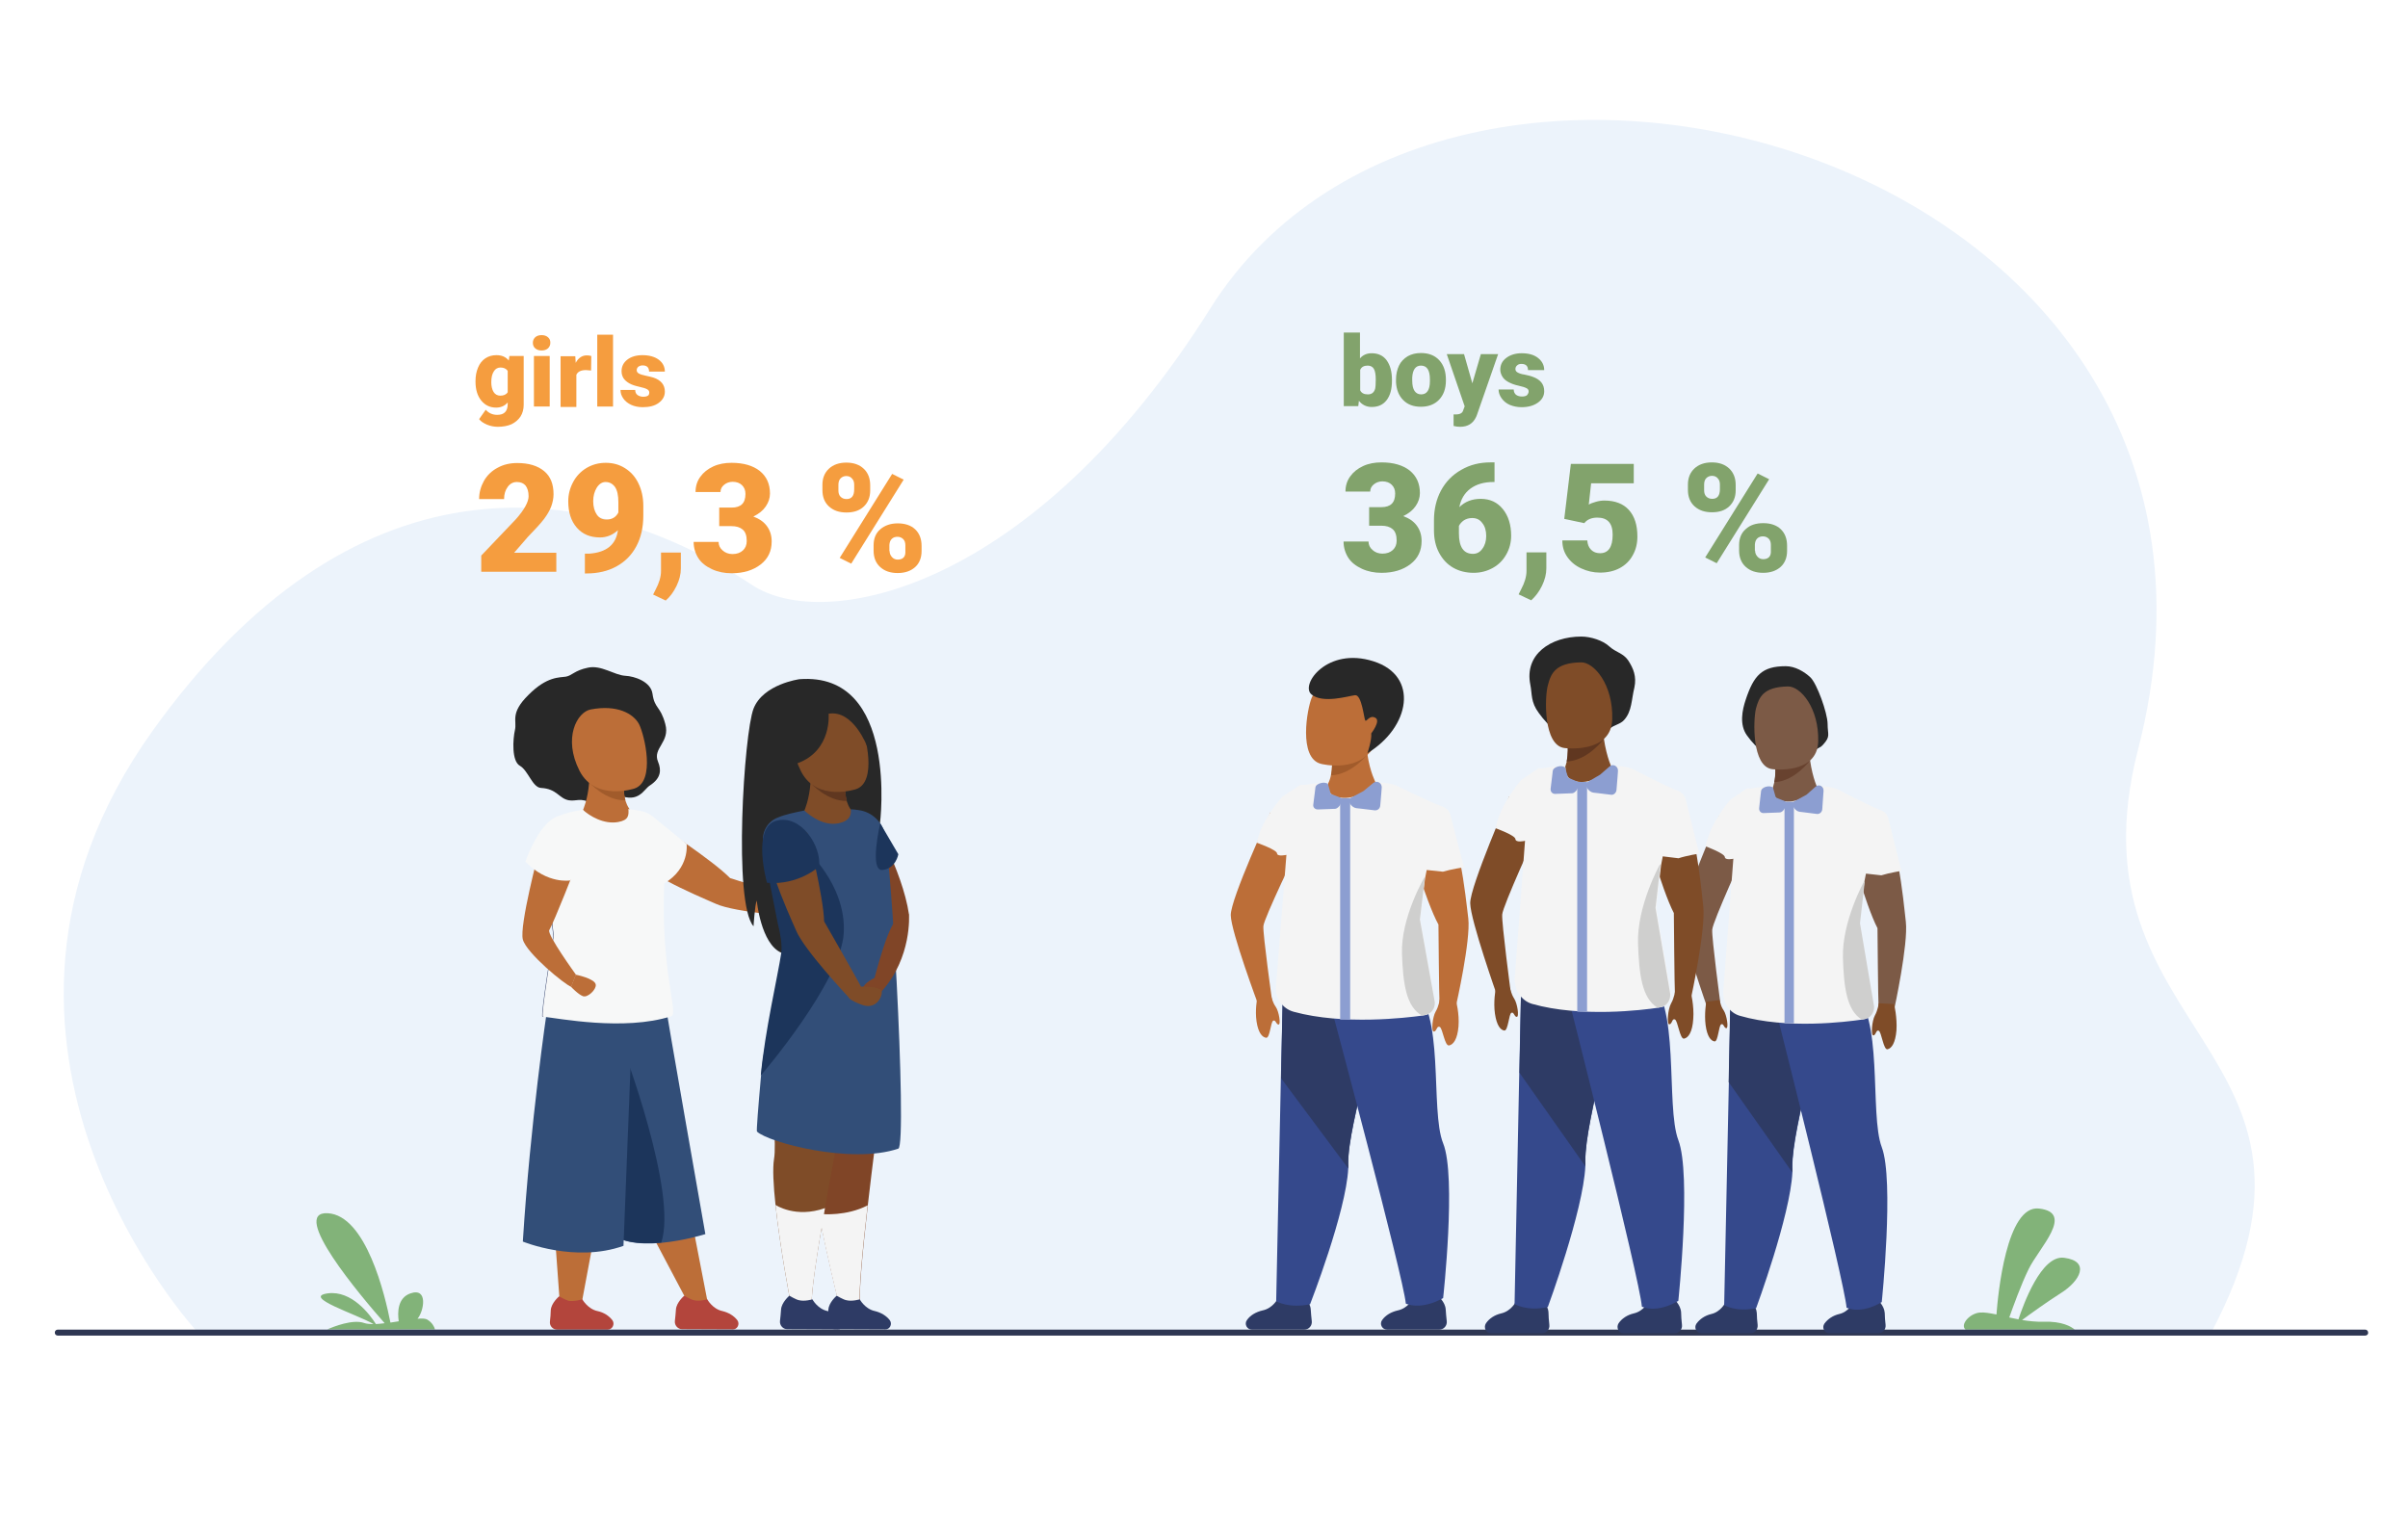 <?xml version="1.0" encoding="utf-8"?>
<!-- Generator: Adobe Illustrator 26.1.0, SVG Export Plug-In . SVG Version: 6.00 Build 0)  -->
<svg version="1.1" id="Layer_1" xmlns="http://www.w3.org/2000/svg" xmlns:xlink="http://www.w3.org/1999/xlink" x="0px" y="0px"
	 viewBox="0 0 1129.3 720" style="enable-background:new 0 0 1129.3 720;" xml:space="preserve">
<style type="text/css">
	.st0{fill:#ECF3FB;}
	.st1{fill:#BC6E38;}
	.st2{fill:#2E3B65;}
	.st3{fill:#35498C;}
	.st4{fill:#F4F4F4;}
	.st5{fill:#CFCFCE;}
	.st6{fill:#A15B2B;}
	.st7{fill:#282828;}
	.st8{fill:#8C9ED1;}
	.st9{fill:#B3453C;}
	.st10{fill:#324E78;}
	.st11{fill:#1C355B;}
	.st12{fill:#F7F8F8;}
	.st13{fill:#82B379;}
	.st14{fill:#804527;}
	.st15{fill:#7F4C28;}
	.st16{fill:#603720;}
	.st17{fill:#2E3652;}
	.st18{enable-background:new    ;}
	.st19{fill:#82A36C;}
	.st20{fill:#F59D3F;}
	.st21{fill:#7C5A46;}
	.st22{fill:#68422F;}
</style>
<g>
	<path class="st0" d="M92.9,625.2c0,0-126.2-135.6-21.4-282.3c93.1-130.2,201.6-121.3,281.2-68.5c33.9,22.5,131.7,2.8,214.9-129.7
		C681.1-36,1074.4,73.6,1002.7,351.6C968,486.1,1108.3,491,1036.8,625.5L92.9,625.2z"/>
	<g>
		<path class="st1" d="M620.1,371l20.9,10.7l4.2-14.5c0,0-2.7-5-3.9-13.3c-0.5-3.5-0.8-7.5-0.4-12l-17.1,8.7c0,0,0.4,1.6,0.7,3.9
			c0.3,2.5,0.4,5.9-0.3,9.1C623.6,366.5,622.4,369.1,620.1,371z"/>
		<path class="st1" d="M659.9,392.6c0,0,8.8,30.4,14.7,41.1c0,0,0.3,34.2,0.5,36.6c0.2,2.3,7.8,1.2,7.8,1.2s6.9-30.4,5.7-40.7
			c-1.3-10.3-4.4-44.5-14.1-49.6C664.8,376,659.9,392.6,659.9,392.6z"/>
		<path class="st2" d="M599.1,609.4c0,0-2.2,4.3-7,5.3c-3,0.7-5.7,2.2-7.3,4.5c-1.4,1.9,0,4.5,2.3,4.5h24.6c2.1,0,3.7-1.8,3.5-3.9
			c-0.2-1.8-0.4-3.9-0.5-5.6c-0.2-3.5-3.7-6.4-3.7-6.4L599.1,609.4z"/>
		<path class="st3" d="M598.5,610.4c0,0,5.9,3.5,15.9,1.4c0,0,16.9-43.3,17.9-63.7c0-0.8,0.1-1.6,0-2.3
			c-0.3-19.2,17.4-69.1,12.6-79.3c-4.8-10.2-43.4,4.6-43.4,4.6l-0.8,34.8L598.5,610.4z"/>
		<path class="st2" d="M600.8,505.8l31.5,42.3c0-0.8,0.1-1.6,0-2.3c-0.3-19.2,17.4-69.1,12.6-79.3c-4.8-10.2-43.4,4.6-43.4,4.6
			L600.8,505.8z"/>
		<path class="st1" d="M609.1,397c0,0-16.3,33.6-16.6,37.4s4.1,35.1,4.1,35.1l-6.5,1.8c0,0-12.8-34.3-12.9-42
			c-0.1-7.7,18.6-48.2,18.6-48.2L609.1,397z"/>
		<path class="st2" d="M662.5,609.4c0,0-2.2,4.3-7,5.3c-3,0.7-5.7,2.2-7.3,4.5c-1.4,1.9,0,4.5,2.3,4.5H675c2.1,0,3.7-1.8,3.5-3.9
			c-0.2-1.8-0.4-3.9-0.5-5.6c-0.2-3.5-3.7-6.4-3.7-6.4L662.5,609.4z"/>
		<path class="st3" d="M624.1,471.8c0,0,34.1,127.3,35.2,139.7c0,0,6.7,3.4,17.5-2.6c0,0,6.3-57,0-72.6s1.2-62.7-14.7-73.3
			C646.1,452.3,624.1,471.8,624.1,471.8z"/>
		<path class="st4" d="M598.9,400.3c-0.1-1.7-9.5-5-9.5-5c2.2-11,12.1-21.7,12.1-21.7l8.3-5.4c2.4,0.1,4.7-0.4,4.7-0.4
			c2.1-0.6,8.3-0.1,8.3-0.1c-0.1,3,0.7,5.9,6,6.5c7,0.9,13.3-3.9,16.5-7.1c0,0,4.3-0.4,9.6,1.4c0,0,15.5,7.7,21.9,10
			c1.6,0.6,2.8,1.9,3.3,3.5l6.5,24.8c0,0-6.3,1-9.9,2.1l-7.6-0.8l-0.8,4l-2.3,19.2l6.9,38.3c0.1,0.3,0.1,0.7,0.1,1
			c0,2.6-1.8,4.9-4.3,5.5c0,0-0.6,0.1-1.7,0.3c-7.3,1-37,4.6-60.3-1.8c-5.2-1.4-8.7-6.4-8.3-11.8l4.9-61.8l0,0
			C603.3,401,599,402,598.9,400.3z"/>
		<path class="st5" d="M657.5,447.5c0.5,13.4,1.8,24.7,9.4,28.9c1.1-0.2,1.7-0.3,1.7-0.3c2.6-0.6,4.3-2.9,4.3-5.5c0-0.3,0-0.7-0.1-1
			l-6.9-38.3l2.3-19.2c-0.1-0.3-0.2-0.5-0.2-0.5S656.9,430.4,657.5,447.5z"/>
		<path class="st6" d="M624.2,363.7c9.7-0.3,17.1-9.8,17.1-9.8l-16.8,0.7C624.8,357.1,624.9,360.5,624.2,363.7z"/>
		<g>
			<path class="st1" d="M619.5,358.3c0,0,19.4,5.1,26-10.3c7.2-16.6-0.7-28.7-7.3-29.5c-13.1-1.6-20.7,3.4-23,8.7
				C613,332.4,608.8,355.6,619.5,358.3z"/>
			<g>
				<path class="st7" d="M641.3,353.3c0,0,2.1-6.1,1.8-9.3c0,0,4.6-5.9,1.9-7.3c-2.7-1.5-4.1,2-4.7,1.3c-0.6-0.7-1.6-12.2-4.8-11.9
					c-3.2,0.4-15.2,4.1-20.5-0.4c-5.3-4.6,7.5-22.4,29.1-15.5C665.7,317,661.3,341.2,641.3,353.3z"/>
			</g>
		</g>
		<path class="st1" d="M596.2,467.4c0,0,0.6,2.8,2.1,4.9s2.5,8.4,1.3,8.3s-1.3-2.4-2.5-1.8s-1.5,8.2-3.3,8s-3.7-2.3-4.5-7.6
			c-0.8-5.3,0.3-11,0.3-11L596.2,467.4z"/>
		<path class="st1" d="M675.2,468.8c0,0-0.4,3.2-1.9,5.7s-2.2,9.6-0.8,9.4s1.2-2.8,2.7-2.2c1.4,0.6,2.3,9.1,4.4,8.7
			c2-0.4,3.9-2.9,4.4-8.9s-1.2-12.3-1.2-12.3L675.2,468.8z"/>
		<path class="st8" d="M624.1,372.4l4.6,1.8c1.3,1.4-0.6,5.1-2.6,5.2l-2.5,0.1l-5.6,0.2c-1.3,0-2.3-1-2.1-2.3l0.7-5.5l0.3-2.5
			c0.2-2,4.6-3,5.9-1.6L624.1,372.4z"/>
		<path class="st8" d="M639.4,371.1l4.6-3.8c1.7-1.4,4.1-0.1,4,2.1l-0.2,2.7l-0.5,5.8c-0.1,1.4-1.3,2.4-2.7,2.2l-5.8-0.7l-2.7-0.3
			c-2.1-0.2-4.6-3.4-2.9-4.7L639.4,371.1z"/>
		<rect x="628.5" y="374.4" class="st8" width="4.7" height="103.9"/>
	</g>
	<g>
		<path class="st1" d="M308.7,386.9c0,0,25.5,16.6,33.7,25c0,0,31.5,9.9,33.6,10.7c2.1,0.8-1.1,7.6-1.1,7.6s-30-2.1-39.1-6.2
			c-9.2-4.1-39.8-16.5-41.8-26.9C292,386.7,308.7,386.9,308.7,386.9z"/>
		<polygon class="st1" points="278.6,580.2 272.9,610.7 262.5,610.7 259.8,573.5 		"/>
		<polygon class="st1" points="325.4,577.5 331.9,611 322.8,611.4 305.5,578.7 		"/>
		<path class="st9" d="M273.1,609.5c0,0,2.5,4.5,7.1,5.5c2.9,0.6,5.4,2.2,7,4.3c1.3,1.8,0,4.4-2.2,4.4h-23.7c-2,0-3.6-1.7-3.4-3.7
			c0.2-1.8,0.4-3.8,0.4-5.4c0.2-3.4,3.9-6.5,3.9-6.5s3.3,1.8,4.5,2.1C269.5,610.6,273.1,609.5,273.1,609.5z"/>
		<path class="st9" d="M331.7,609.5c0,0,2.4,4.5,7.1,5.5c2.9,0.7,5.4,2.2,7,4.3c1.3,1.8,0,4.4-2.2,4.3l-23.7-0.1
			c-2,0-3.6-1.8-3.4-3.8c0.2-1.8,0.4-3.8,0.5-5.4c0.2-3.4,3.9-6.5,3.9-6.5s3.2,1.9,4.5,2.1C328.1,610.6,331.7,609.5,331.7,609.5z"/>
		<path class="st10" d="M330.8,578.9c0,0-9.8,3.1-20.7,4.1c-10.2,0.9-21.3,0-26-7.1c-1.4-2-2.1-5.6-2.4-10.2
			c-2-28.2,12.9-95.4,12.9-95.4H312C311.9,471.6,330.8,578.9,330.8,578.9z"/>
		<path class="st11" d="M310.1,582.9c-10.2,0.9-21.3,0-26-7.1c-1.4-2-2.1-5.6-2.4-10.2c0-0.1,0-0.1,0-0.2
			c2.8-10.3,10.3-74.3,10.3-74.3S318,559.6,310.1,582.9z"/>
		<path class="st10" d="M256.5,474.1c0,0-7.8,52.4-11.3,108.3c0,0,24.5,10.1,47.2,2l4.2-106.6L256.5,474.1z"/>
		<path class="st2" d="M254.4,477c-1.1-0.1,5.1-38,5.1-38l-5.2-44.5c-0.3-2.3,0.2-4.6,1.3-6.6c0.4,0.1,0.7,0.2,1.1,0.5
			c10.8,9.1,20.8,46.2,20.8,46.2S282.7,464.6,254.4,477z"/>
		<path class="st7" d="M290.3,373c9.3,3.8,11.6-2.7,14.4-4.5c5.4-3.5,5.5-7.3,3.9-11.2c-2.7-6.4,5.8-9.1,3.4-17.7
			c-2.3-8.6-5-7-6-14.2c-0.8-5.7-8.5-8.2-12.7-8.4c-5.3-0.3-11.3-5.2-17.6-3.8c-6.3,1.3-7.4,3.7-10.3,4.2s-8.8-0.3-17.6,8.6
			c-8.7,8.6-5.3,12-6.3,16.4s-1.6,14.6,2.3,16.8c3.9,2.2,5.9,10.2,9.9,10.4c7.6,0.4,8.4,5,13.1,5.8c3.6,0.6,5.2-1.5,11,1.5
			C281,378.5,286.2,371.3,290.3,373z"/>
		<path class="st1" d="M297.8,382.1l-19.5,11.6l-4.9-13.7c0,0,2.3-5,2.9-13c0.3-3.4,0.3-7.3-0.3-11.5l16.9,7.4c0,0-0.3,1.5-0.4,3.8
			c-0.1,2.4,0,5.7,0.8,8.8C294.1,378,295.4,380.5,297.8,382.1z"/>
		<path class="st6" d="M293.3,375.4c-9.3,0.3-17-8.4-17-8.4l16.2-0.4C292.4,369.1,292.4,372.3,293.3,375.4z"/>
		<path class="st1" d="M297.5,369.9c0,0-18.3,6.1-25.7-8.3c-7.9-15.5-1.1-27.6,5.2-28.8c12.5-2.4,20.1,2,22.7,6.9
			C302.2,344.6,307.6,366.6,297.5,369.9z"/>
		<path class="st12" d="M322,395.9l-15.5-12.6l0,0c-1.8-1.6-4.2-2.7-7.1-3.1c-1.1-0.1-3.4-0.6-4.7-0.7c0.2,2.9,0.2,5.2-4.8,6.1
			c-6.7,1.2-13.4-2.8-16.6-5.8c-5.3,1-7.8,1.5-12,3.2c-2.4,1-4.3,2.7-5.5,4.8c-1.1,2-1.6,4.2-1.3,6.6l5.2,44.5c0,0-6.2,37.9-5.1,38
			c7.1,0.7,38.1,6.9,60.2-0.2c3.6-1.1-5-21.2-3.3-62.3C323.6,407.2,322,395.9,322,395.9z"/>
		<path class="st1" d="M252.7,399.5c0,0-9.2,34.8-7.5,41.2c1.7,6.4,19.7,21.2,22.7,22.2l2.2-5.7c0,0-13.7-18.9-12.5-20.9
			c2.5-4.4,12.5-30.1,12.5-30.1L252.7,399.5z"/>
		<path class="st12" d="M267.4,413c0,0-10.6,1.9-21-8.8c0,0,8.8-25.7,19.7-20.5C277.1,388.9,274.5,406.8,267.4,413z"/>
		<path class="st1" d="M270,457.2c0,0,9.1,1.8,9.4,4.7c0.3,2.3-3.8,6.2-6,5.4c-2.2-0.8-5.6-4.4-5.6-4.4L270,457.2z"/>
	</g>
	<path class="st13" d="M973,623.7h-51.2c-2.7-2.3,1.9-7.6,6.7-8c2.1-0.2,4.8,0.3,7.8,0.9c0.7-9.4,4.7-51.4,19.9-49.7
		c17,1.9,0,18.5-4.8,28.4c-3.6,7.3-7.3,17.7-9.1,22.7c1.4,0.3,2.8,0.6,4.3,0.9c2.3-6.9,10.7-30.3,21.4-28.9
		c12.5,1.6,7.5,10.9-1.4,16.5c-6.5,4.1-14.5,9.9-18.3,12.7c3.2,0.5,6.6,0.9,10,0.8C967.1,619.7,971.4,622.3,973,623.7z"/>
	<path class="st13" d="M176.3,621.1c-2.8-4.4-11.3-15.9-22.6-14.4c-12.3,1.7,13.6,9.8,21.5,14.4c-1.8,0-3.3-0.1-4.4-0.5
		c-5.3-1.9-14.4,1.7-17.3,3H204c-0.3-1.2-1.3-3.2-3.6-4.6c-0.8-0.5-2.5-0.6-4.6-0.4c3-3.5,5.1-14.8-3.3-11.9
		c-6.1,2.1-6.1,9-5.5,13.1c-1.3,0.2-2.6,0.4-3.9,0.6c-2.5-12.8-11.4-50.3-29.4-51.3c-18.2-1,15.5,38.9,26.7,51.6
		C178.9,620.9,177.6,621,176.3,621.1z"/>
	<g>
		<g>
			<path class="st7" d="M374.9,318.6c0,0-17,2.3-21.5,13.8s-9.6,91.5,0,102.1c0,0,0.6-10,1.5-12.1c0,0,1.9,20.3,11.5,24.5
				c9.6,4.1,46.3-60.7,46.3-60.7S421.7,315,374.9,318.6z"/>
			<path class="st14" d="M407,565.2c-2.5,22-4.3,41.1-3.6,46.4l-10.1-1.2h-0.1c0,0,0-0.1-0.1-0.3l0,0c-0.6-2.5-5.1-20.5-8.3-37.3
				c-2.1-11-3.5-21.6-3-26.9c1.6-14.1-12.7-72.3,0.4-77.4c13.2-5.1,35.6,13.4,35.6,13.4S411.3,527.7,407,565.2z"/>
			<path class="st15" d="M386.9,566.6c-3.8,21.6-6.6,40.1-6.2,45.3l-10.2-2.3c0,0-4.7-24.5-6.8-44.4l0,0c-1-9.1-1.4-17.2-0.7-21.5
				c2.4-14-8.3-72.9,5.2-77.2c13.5-4.3,34.7,15.6,34.7,15.6S393.5,528.8,386.9,566.6z"/>
			<path class="st14" d="M407.7,381.7c0,0,15.5,26.1,18.6,47.3c0,0-7.5,10.1-10.6,3C412.7,424.9,390.7,386.7,407.7,381.7z"/>
			<path class="st7" d="M404.8,335.4c-0.2-0.3-7.1-11.2-20-13.4c-10.5-1.8-20.3,5.6-21.9,16.1s0,24.2,17.2,29.1L404.8,335.4z"/>
			<g>
				<path class="st15" d="M401.6,382.4L382.1,394l-4.9-13.7c0,0,2.3-5,2.9-13c0.3-3.4,0.3-7.3-0.3-11.5l16.9,7.4
					c0,0-0.3,1.5-0.4,3.8c-0.1,2.4,0,5.7,0.8,8.8C397.9,378.3,399.3,380.8,401.6,382.4z"/>
				<path class="st16" d="M397.2,375.7c-9.3,0.3-17-8.4-17-8.4l16.2-0.4C396.2,369.4,396.3,372.6,397.2,375.7z"/>
				<path class="st15" d="M401.4,370.2c0,0-18.3,6.1-25.7-8.3c-7.9-15.5-1.1-27.6,5.2-28.8c12.5-2.4,20.1,2,22.7,6.9
					C406.1,344.9,411.5,366.9,401.4,370.2z"/>
			</g>
			<path class="st10" d="M355,530.8c5.3,5.1,44.3,15.5,66.3,8c2.2-0.8,1.2-40-0.8-78.3c-1.5-29.3-3.7-58-5.3-68.2
				c-1-6.4-6.1-11.5-12.6-12.3c-1.1-0.2-2.3-0.3-3.6-0.4c0.3,2.9-0.7,5.6-5.8,6.6c-6.7,1.3-12.8-3.1-16-6c-5.2,1.1-8.6,1.7-12.7,3.4
				c-4.6,1.9-7.3,6.7-6.6,11.6l1.3,9.3l7.1,28.8c0.5,3.7,2.5,11.5,2,15.3c-1.7,11.2-9.6,35.2-11.4,56.1
				C355.6,519.2,354.7,530.6,355,530.8z"/>
			<path class="st11" d="M356.8,504.5c0.6-0.7,37.6-43.9,38.9-66.8c1.3-23.2-18.6-40.1-18.6-40.1c-7.9-0.5-13.8,2.1-18,6.8l5.7,29
				c1.1,4,2.1,9.9,1.6,13.6C364.7,458.2,358.7,483.7,356.8,504.5z"/>
			<path class="st7" d="M388.6,334.8c0,0,1.7,17.2-14.5,23.2c-6.5,2.4-9.8-23.8,3.7-29s26.9,1,28.5,10.1s0.4,11.1,0.4,11.1
				S400.2,332.8,388.6,334.8z"/>
			<path class="st15" d="M378.7,390.9c0,0,7.5,29.5,7.8,41.3c0,0,16.4,28.6,17.3,30.7c1,2-5.9,4.8-5.9,4.8s-20.6-21.9-24.5-31.1
				c-4-9.2-18-39.2-12.4-48.1C366.6,379.5,378.7,390.9,378.7,390.9z"/>
			<path class="st14" d="M426.3,429c0,0,1.5,20.1-12.8,36c0,0-3.9-4.7-3.4-6.2s6.1-23.9,10.2-27.1C424.3,428.5,426.3,429,426.3,429z
				"/>
			<path class="st14" d="M410,458.8c0,0-7.4,3.4-4.9,7s7.5,1.5,8.3-0.9C414.2,462.6,410,458.8,410,458.8z"/>
			<path class="st11" d="M384.1,406.5c0,0-9.6,8.9-24.4,7.6c0,0-7.3-25.9,4.4-29.1C375.7,381.8,385.4,397.2,384.1,406.5z"/>
			<path class="st4" d="M403.3,611.6l-10.1-1.2c-0.1-0.1-0.1-0.2-0.2-0.3l0,0c-0.6-2.5-5.1-20.5-8.3-37.3c0.2-1.5,0.5-2.7,0.8-3.3
				c0,0,11.5,1.1,21.4-4.1C404.4,587.2,402.6,606.3,403.3,611.6z"/>
			<path class="st11" d="M412.8,386.2l8.5,14.5c0,0-1.1,6.7-7.4,7.4C407.5,408.8,412.8,386.2,412.8,386.2z"/>
			<path class="st4" d="M380.7,611.9l-10.2-2.3c0,0-4.7-24.5-6.8-44.4l0,0c0,0,9.4,6.4,23.2,1.5l0,0
				C383.2,588.1,380.3,606.7,380.7,611.9z"/>
			<path class="st2" d="M403.2,609.5c0,0,2.4,4.5,7.1,5.5c2.9,0.7,5.4,2.2,7,4.3c1.3,1.8,0,4.4-2.2,4.3l-23.7-0.1
				c-2,0-3.6-1.8-3.4-3.8c0.2-1.8,0.4-3.8,0.5-5.4c0.2-3.4,3.9-6.5,3.9-6.5s3.2,1.9,4.5,2.1C399.6,610.6,403.2,609.5,403.2,609.5z"
				/>
			<path class="st2" d="M381,609.5c0,0,2.4,4.5,7.1,5.5c2.9,0.7,5.4,2.2,7,4.3c1.3,1.8,0,4.4-2.2,4.3l-23.7-0.1
				c-2,0-3.6-1.8-3.4-3.8c0.2-1.8,0.4-3.8,0.5-5.4c0.2-3.4,3.9-6.5,3.9-6.5s3.2,1.9,4.5,2.1C377.4,610.6,381,609.5,381,609.5z"/>
			<path class="st15" d="M403.8,462.8c0,0,9.2-0.1,9.7,2.1s-2.4,8.9-9.1,6.5s-6.5-3.8-6.5-3.8L403.8,462.8z"/>
		</g>
	</g>
	<path class="st17" d="M1109.2,626.5H27.1c-0.8,0-1.4-0.6-1.4-1.4l0,0c0-0.8,0.6-1.4,1.4-1.4h1082.1c0.8,0,1.4,0.6,1.4,1.4l0,0
		C1110.7,625.9,1110,626.5,1109.2,626.5z"/>
	<g>
		<g class="st18">
			<path class="st19" d="M642.3,237.9h5.5c4.4,0,6.5-2.1,6.5-6.4c0-1.7-0.5-3-1.6-4.1c-1-1-2.5-1.6-4.4-1.6c-1.5,0-2.9,0.5-4,1.4
				s-1.7,2-1.7,3.4H631c0-2.7,0.7-5,2.2-7.1s3.5-3.7,6.1-4.9s5.5-1.7,8.6-1.7c5.6,0,10,1.3,13.2,3.8c3.2,2.6,4.8,6.1,4.8,10.6
				c0,2.2-0.7,4.2-2,6.1c-1.3,1.9-3.3,3.5-5.8,4.7c2.7,1,4.8,2.4,6.3,4.4s2.3,4.4,2.3,7.3c0,4.5-1.7,8.1-5.2,10.8s-8,4.1-13.6,4.1
				c-3.3,0-6.4-0.6-9.2-1.9s-5-3-6.4-5.2s-2.2-4.8-2.2-7.6h11.7c0,1.5,0.6,2.9,1.9,4c1.2,1.1,2.8,1.7,4.6,1.7c2.1,0,3.7-0.6,4.9-1.7
				s1.8-2.6,1.8-4.4c0-2.5-0.6-4.3-1.9-5.4c-1.3-1.1-3-1.6-5.3-1.6h-5.7v-8.7H642.3z"/>
			<path class="st19" d="M700.9,216.9v9.2h-0.5c-4.4,0-7.9,1-10.8,3.1c-2.8,2.1-4.5,5-5.2,8.7c2.6-2.6,6-3.9,10-3.9
				c4.4,0,7.8,1.6,10.4,4.8c2.6,3.2,3.9,7.4,3.9,12.5c0,3.2-0.8,6.2-2.3,8.8c-1.5,2.7-3.6,4.8-6.3,6.3s-5.7,2.3-9,2.3
				c-3.6,0-6.8-0.8-9.6-2.4s-5-4-6.6-7s-2.4-6.5-2.4-10.5v-4.7c0-5.2,1.1-9.9,3.3-14s5.4-7.4,9.5-9.7c4.1-2.4,8.7-3.5,13.7-3.5
				H700.9z M690.4,243c-1.5,0-2.8,0.4-3.9,1.1c-1,0.7-1.8,1.6-2.3,2.6v3.5c0,6.4,2.2,9.6,6.6,9.6c1.8,0,3.3-0.8,4.4-2.4
				c1.2-1.6,1.8-3.6,1.8-6c0-2.5-0.6-4.5-1.8-6C694,243.7,692.4,243,690.4,243z"/>
			<path class="st19" d="M718.1,281.6l-5.9-2.8l1.2-2.4c1.6-3,2.5-5.9,2.5-8.6v-8.7h9.3v7.5c0,2.7-0.7,5.4-2,8.1
				C721.8,277.6,720.1,279.8,718.1,281.6z"/>
			<path class="st19" d="M733.6,243.4l3.1-25.8h29.5v9.1h-20l-1.1,10c0.8-0.5,1.9-0.9,3.3-1.3c1.4-0.4,2.7-0.6,4-0.6
				c5,0,8.9,1.5,11.5,4.4c2.7,3,4,7.1,4,12.5c0,3.2-0.7,6.2-2.2,8.8c-1.4,2.6-3.5,4.6-6.1,6s-5.7,2.1-9.2,2.1c-3.2,0-6.1-0.7-8.9-2
				c-2.8-1.3-4.9-3.1-6.5-5.4s-2.3-4.8-2.3-7.7h11.7c0.1,1.8,0.7,3.3,1.8,4.4s2.5,1.6,4.2,1.6c3.9,0,5.9-2.9,5.9-8.7
				c0-5.4-2.4-8-7.2-8c-2.7,0-4.8,0.9-6.1,2.6L733.6,243.4z"/>
			<path class="st19" d="M791.6,227.3c0-3.1,1-5.6,3-7.5s4.8-2.9,8.2-2.9c3.5,0,6.2,1,8.2,2.9s3,4.5,3,7.7v2.5c0,3.1-1,5.6-3,7.5
				s-4.7,2.8-8.1,2.8c-3.4,0-6.1-0.9-8.2-2.8c-2.1-1.9-3.1-4.5-3.1-7.7L791.6,227.3L791.6,227.3z M799.2,230c0,1.2,0.3,2.2,1,2.9
				s1.6,1.1,2.8,1.1c2.4,0,3.6-1.5,3.6-4.6v-2.1c0-1.2-0.3-2.2-1-2.9c-0.6-0.8-1.6-1.2-2.7-1.2c-1.1,0-2,0.4-2.7,1.1
				c-0.7,0.7-1,1.8-1,3L799.2,230L799.2,230z M805.1,264.2l-5.4-2.7l24.6-39.4l5.4,2.7L805.1,264.2z M815.6,255.7
				c0-3.1,1-5.7,3.1-7.5c2-1.9,4.8-2.8,8.2-2.8s6.2,0.9,8.2,2.8c2,1.9,3,4.5,3,7.8v2.4c0,3.1-1,5.7-3,7.5s-4.7,2.8-8.2,2.8
				c-3.4,0-6.1-0.9-8.2-2.8c-2.1-1.9-3.1-4.5-3.1-7.7V255.7z M823.1,258.3c0,1.1,0.4,2,1.1,2.8c0.7,0.8,1.6,1.2,2.7,1.2
				c2.2,0,3.5-1.1,3.6-3.2v-3.5c0-1.2-0.3-2.2-1-2.9s-1.6-1.1-2.7-1.1c-1.1,0-2,0.3-2.7,1s-1,1.6-1.1,2.8v2.9H823.1z"/>
		</g>
	</g>
	<g>
		<g class="st18">
			<path class="st20" d="M249.9,160.8c0-1.1,0.4-1.9,1.1-2.6c0.8-0.7,1.8-1,3-1s2.2,0.3,3,1s1.1,1.5,1.1,2.6s-0.4,1.9-1.1,2.6
				c-0.8,0.7-1.8,1-3,1s-2.2-0.3-3-1C250.3,162.8,249.9,161.9,249.9,160.8z M257.8,190.7h-7.4V167h7.4V190.7z"/>
			<path class="st20" d="M287.5,190.7h-7.4V157h7.4V190.7z"/>
			<path class="st20" d="M304.5,184.1c0-0.6-0.3-1.1-1-1.5s-1.9-0.8-3.8-1.2c-1.8-0.4-3.4-0.9-4.6-1.6c-1.2-0.7-2.1-1.5-2.7-2.4
				c-0.6-1-0.9-2-0.9-3.3c0-2.2,0.9-4,2.7-5.4c1.8-1.4,4.2-2.1,7.1-2.1c3.1,0,5.7,0.7,7.6,2.1s2.9,3.3,2.9,5.6h-7.4
				c0-1.9-1-2.9-3-2.9c-0.8,0-1.4,0.2-2,0.6c-0.5,0.4-0.8,1-0.8,1.6c0,0.7,0.3,1.2,1,1.6s1.7,0.7,3.1,1s2.7,0.6,3.7,0.9
				c3.6,1.2,5.4,3.4,5.4,6.6c0,2.2-1,3.9-2.9,5.3c-1.9,1.4-4.4,2-7.5,2c-2,0-3.9-0.4-5.4-1.1s-2.8-1.7-3.7-3s-1.3-2.6-1.3-4h6.9
				c0,1.1,0.4,1.9,1.1,2.4s1.6,0.8,2.7,0.8c1,0,1.8-0.2,2.3-0.6C304.3,185.3,304.5,184.7,304.5,184.1z"/>
			<path class="st20" d="M223,178.8c0-2.4,0.4-4.5,1.2-6.4s1.9-3.3,3.4-4.3s3.2-1.5,5.2-1.5c2.5,0,4.4,0.8,5.8,2.5l0.3-2.1h6.7v22.9
				c0,2.1-0.5,3.9-1.5,5.5c-1,1.5-2.4,2.7-4.2,3.6c-1.8,0.8-4,1.2-6.4,1.2c-1.7,0-3.4-0.3-5.1-1c-1.6-0.7-2.9-1.5-3.7-2.6l3.1-4.4
				c1.4,1.6,3.2,2.4,5.4,2.4c3.3,0,4.9-1.7,4.9-5.1v-0.7c-1.4,1.6-3.2,2.4-5.4,2.4c-2.9,0-5.2-1.1-7-3.3s-2.7-5.2-2.7-8.9V178.8z
				 M230.4,179.3c0,1.9,0.4,3.5,1.1,4.6c0.7,1.1,1.8,1.7,3.1,1.7c1.6,0,2.8-0.5,3.5-1.6v-10c-0.7-1.1-1.9-1.6-3.4-1.6
				c-1.3,0-2.4,0.6-3.1,1.8C230.8,175.4,230.4,177.1,230.4,179.3z"/>
			<path class="st20" d="M277.2,173.8l-2.4-0.2c-2.3,0-3.8,0.7-4.5,2.2v15.1h-7.4v-23.8h6.9l0.2,3.1c1.2-2.3,3-3.5,5.2-3.5
				c0.8,0,1.5,0.1,2.1,0.3L277.2,173.8z"/>
		</g>
	</g>
	<g>
		<g class="st18">
			<path class="st20" d="M260.9,268.2h-35.2v-7.6l16.2-17c4-4.5,6-8.2,6-10.8c0-2.2-0.5-3.8-1.4-5c-0.9-1.1-2.3-1.7-4.1-1.7
				s-3.2,0.8-4.3,2.3s-1.7,3.4-1.7,5.7h-11.7c0-3.1,0.8-5.9,2.3-8.6c1.5-2.6,3.7-4.7,6.4-6.1c2.7-1.5,5.8-2.2,9.2-2.2
				c5.4,0,9.6,1.3,12.6,3.8c3,2.5,4.4,6.1,4.4,10.8c0,2-0.4,3.9-1.1,5.8c-0.7,1.9-1.9,3.9-3.4,5.9c-1.6,2.1-4.1,4.8-7.5,8.3
				l-6.5,7.5h19.8V268.2z"/>
			<path class="st20" d="M289.8,248.7c-2.5,2.3-5.3,3.4-8.4,3.4c-4.6,0-8.2-1.5-10.9-4.6c-2.7-3.1-4-7.2-4-12.4c0-3.2,0.8-6.2,2.3-9
				s3.6-5,6.3-6.6c2.7-1.6,5.7-2.4,9-2.4s6.3,0.8,9,2.5s4.8,4,6.3,7.1s2.3,6.6,2.3,10.6v4.5c0,5.6-1.1,10.4-3.3,14.5
				c-2.2,4.1-5.3,7.2-9.3,9.4c-4,2.2-8.7,3.3-14.1,3.3h-0.7v-9.3h2.2C284.4,259.1,288.9,255.5,289.8,248.7z M284.5,243.7
				c2.5,0,4.4-1.1,5.5-3.3v-4.8c0-3.2-0.5-5.6-1.6-7.2c-1.1-1.5-2.6-2.3-4.4-2.3c-1.6,0-3,0.9-4.1,2.6c-1.1,1.8-1.7,3.9-1.7,6.4
				c0,2.6,0.6,4.7,1.7,6.3S282.5,243.7,284.5,243.7z"/>
			<path class="st20" d="M312.2,281.7l-5.9-2.8l1.2-2.4c1.6-3,2.5-5.9,2.5-8.6v-8.7h9.3v7.5c0,2.7-0.7,5.4-2,8.1
				C315.9,277.7,314.2,280,312.2,281.7z"/>
			<path class="st20" d="M337.6,238.1h5.5c4.4,0,6.5-2.1,6.5-6.4c0-1.7-0.5-3-1.6-4.1c-1-1-2.5-1.6-4.4-1.6c-1.5,0-2.9,0.5-4,1.4
				s-1.7,2-1.7,3.4h-11.7c0-2.7,0.7-5,2.2-7.1s3.5-3.7,6.1-4.9s5.5-1.7,8.6-1.7c5.6,0,10,1.3,13.2,3.8c3.2,2.6,4.8,6.1,4.8,10.6
				c0,2.2-0.7,4.2-2,6.1c-1.3,1.9-3.3,3.5-5.8,4.7c2.7,1,4.8,2.4,6.3,4.4s2.3,4.4,2.3,7.3c0,4.5-1.7,8.1-5.2,10.8
				c-3.5,2.7-8,4.1-13.6,4.1c-3.3,0-6.4-0.6-9.2-1.9c-2.8-1.3-5-3-6.4-5.2s-2.2-4.8-2.2-7.6H337c0,1.5,0.6,2.9,1.9,4
				c1.2,1.1,2.8,1.7,4.6,1.7c2.1,0,3.7-0.6,4.9-1.7c1.2-1.1,1.8-2.6,1.8-4.4c0-2.5-0.6-4.3-1.9-5.4c-1.3-1.1-3-1.6-5.3-1.6h-5.7
				v-8.7H337.6z"/>
			<path class="st20" d="M385.7,227.4c0-3.1,1-5.6,3-7.5s4.8-2.9,8.2-2.9c3.5,0,6.2,1,8.2,2.9s3,4.5,3,7.7v2.5c0,3.1-1,5.6-3,7.5
				s-4.7,2.8-8.1,2.8s-6.1-0.9-8.2-2.8c-2.1-1.9-3.1-4.5-3.1-7.7V227.4z M393.2,230.1c0,1.2,0.3,2.2,1,2.9s1.6,1.1,2.8,1.1
				c2.4,0,3.6-1.5,3.6-4.6v-2.1c0-1.2-0.3-2.2-1-2.9c-0.6-0.8-1.6-1.2-2.7-1.2s-2,0.4-2.7,1.1c-0.7,0.7-1,1.8-1,3L393.2,230.1
				L393.2,230.1z M399.2,264.4l-5.4-2.7l24.6-39.4l5.4,2.7L399.2,264.4z M409.7,255.8c0-3.1,1-5.7,3.1-7.5s4.8-2.8,8.2-2.8
				c3.4,0,6.2,0.9,8.2,2.8c2,1.9,3,4.5,3,7.8v2.4c0,3.1-1,5.7-3,7.5s-4.7,2.8-8.2,2.8c-3.4,0-6.1-0.9-8.2-2.8s-3.1-4.5-3.1-7.7
				V255.8z M417.2,258.5c0,1.1,0.4,2,1.1,2.8s1.6,1.2,2.7,1.2c2.2,0,3.5-1.1,3.6-3.2v-3.5c0-1.2-0.3-2.2-1-2.9s-1.6-1.1-2.7-1.1
				s-2,0.3-2.7,1s-1,1.6-1.1,2.8v2.9H417.2z"/>
		</g>
	</g>
	<g>
		<path class="st7" d="M849,317.7c-2.9-2.7-7.2-5.2-11.5-5.2c-11.2,0-15,4.3-18.8,15.7c-1.6,4.8-3.1,11.7,0.6,16.8
			c4.6,6.3,10.2,11.4,19.3,11.4c4.8,0,9-1.1,12.7-4.4c2-1.8,1.9-0.8,3.7-2.7c3.6-4,2.1-4.5,2.1-9.9C857,334.3,852.1,320.6,849,317.7
			z"/>
		<path class="st21" d="M828,374.5l20.6,11.1l4.1-15.1c0,0-2.6-5.2-3.8-13.8c-0.5-3.6-0.7-7.8-0.4-12.4l-16.8,9.1
			c0,0,0.4,1.6,0.7,4.1c0.3,2.6,0.4,6.1-0.3,9.5C831.5,369.8,830.3,372.5,828,374.5z"/>
		<path class="st22" d="M832.1,366.9c9.5-0.3,16.8-10.2,16.8-10.2l-16.5,0.7C832.7,360,832.8,363.5,832.1,366.9z"/>
		<path class="st21" d="M831.2,360.8c0,0,21.1,2.7,21.5-13s-8.3-25.9-14.2-25.8c-11.7,0.2-13.6,5.2-15,10.4
			C822.2,337.7,821.5,359.7,831.2,360.8z"/>
		<path class="st21" d="M866.6,394.3c0,0,8.3,30.4,13.9,41.1c0,0,0.3,34.2,0.5,36.6c0.2,2.3,7.4,1.2,7.4,1.2s6.6-30.4,5.4-40.8
			c-1.2-10.3-4.1-44.6-13.3-49.6C871.2,377.7,866.6,394.3,866.6,394.3z"/>
		<path class="st2" d="M809.1,611.1c0,0-2.1,4.3-6.6,5.3c-2.9,0.7-5.3,2.3-6.9,4.5c-1.3,1.9,0,4.5,2.2,4.5H821c2,0,3.5-1.8,3.3-3.9
			c-0.2-1.8-0.4-3.9-0.4-5.6c-0.2-3.5-3.5-6.4-3.5-6.4L809.1,611.1z"/>
		<path class="st3" d="M808.6,612.2c0,0,5.6,3.5,15,1.4c0,0,16-43.3,17-63.7c0-0.8,0.1-1.6,0-2.3c-0.3-19.2,16.4-69.1,11.9-79.4
			c-4.5-10.2-41,4.6-41,4.6l-0.7,34.8L808.6,612.2z"/>
		<path class="st2" d="M810.7,507.6l29.8,42.3c0-0.8,0.1-1.6,0-2.3c-0.3-19.2,16.4-69.1,11.9-79.4c-4.5-10.2-41,4.6-41,4.6
			L810.7,507.6z"/>
		<path class="st21" d="M818.6,398.7c0,0-15.4,33.6-15.6,37.4c-0.3,3.8,3.9,35.1,3.9,35.1l-6.1,1.8c0,0-12.1-34.4-12.2-42
			c-0.1-7.7,17.6-48.3,17.6-48.3L818.6,398.7z"/>
		<path class="st2" d="M869.1,611.1c0,0-2.1,4.3-6.6,5.3c-2.9,0.7-5.3,2.3-6.9,4.5c-1.3,1.9,0,4.5,2.2,4.5H881c2,0,3.5-1.8,3.3-3.9
			c-0.2-1.8-0.4-3.9-0.4-5.6c-0.2-3.5-3.5-6.4-3.5-6.4L869.1,611.1z"/>
		<path class="st3" d="M832.8,473.6c0,0,32.2,127.3,33.2,139.8c0,0,6.3,3.4,16.5-2.6c0,0,5.9-57.1,0-72.7
			c-5.9-15.6,1.2-62.7-13.9-73.4C853.6,454.1,832.8,473.6,832.8,473.6z"/>
		<path class="st4" d="M808.9,402c-0.1-1.7-9-5-9-5c2.1-11,11.4-21.7,11.4-21.7l7.8-5.4c2.3,0.1,4.4-0.4,4.4-0.4
			c2-0.6,7.9-0.1,7.9-0.1c-0.1,3,0.7,5.9,5.6,6.5c6.6,0.9,12.6-3.9,15.6-7.1c0,0,4-0.4,9.1,1.4c0,0,14.6,7.7,20.7,10
			c1.5,0.6,2.7,1.9,3.1,3.5l6.2,24.8c0,0-5.9,1-9.4,2.1l-7.2-0.8l-0.8,4l-2.2,19.3l6.5,38.4c0.1,0.3,0.1,0.7,0.1,1
			c0,2.6-1.7,4.9-4.1,5.5c0,0-0.6,0.1-1.6,0.3c-6.9,1-35,4.6-57-1.8c-5-1.4-8.2-6.4-7.8-11.8l4.7-61.9l0,0
			C813.1,402.8,809,403.7,808.9,402z"/>
		<path class="st5" d="M864.3,449.3c0.4,13.4,1.7,24.7,8.9,29c1-0.2,1.6-0.3,1.6-0.3c2.4-0.6,4.1-2.9,4.1-5.5c0-0.3,0-0.7-0.1-1
			l-6.5-38.4l2.2-19.3c-0.1-0.3-0.2-0.5-0.2-0.5S863.8,432.1,864.3,449.3z"/>
		<path class="st15" d="M806.4,469.1c0,0,0.5,2.8,2,4.9c1.4,2.1,2.4,8.4,1.2,8.3s-1.2-2.4-2.4-1.8s-1.4,8.2-3.1,8
			c-1.7-0.2-3.5-2.3-4.2-7.6c-0.7-5.3,0.3-11,0.3-11L806.4,469.1z"/>
		<path class="st15" d="M881.1,470.6c0,0-0.4,3.2-1.8,5.7c-1.4,2.5-2,9.6-0.7,9.4s1.2-2.8,2.5-2.2c1.3,0.6,2.2,9.1,4.1,8.7
			c1.9-0.4,3.7-2.9,4.2-8.9c0.4-6-1.1-12.3-1.1-12.3L881.1,470.6z"/>
		<path class="st8" d="M832.8,374.1l4.4,1.8c1.2,1.4-0.6,5.1-2.5,5.2l-2.4,0.1l-5.3,0.2c-1.2,0-2.1-1-2-2.3l0.6-5.5l0.3-2.5
			c0.2-2,4.3-3,5.6-1.6L832.8,374.1z"/>
		<path class="st8" d="M847.2,372.8l4.3-3.8c1.6-1.4,3.9-0.1,3.7,2.1l-0.2,2.7l-0.4,5.8c-0.1,1.4-1.3,2.4-2.6,2.2l-5.5-0.7l-2.5-0.3
			c-2-0.2-4.3-3.4-2.7-4.8L847.2,372.8z"/>
		<rect x="836.9" y="376.1" class="st8" width="4.4" height="103.9"/>
	</g>
	<g>
		<path class="st7" d="M763.6,309.8c-2.4-3.5-5.7-3.7-8.9-6.6c-3-2.8-8.7-4.6-13.1-4.6c-14.4,0-26.8,8.4-23.9,22.6
			c0.9,4.5,0.1,8.1,4,13.3c4.8,6.6,10.6,11.9,20,11.9c5,0,9.3-1.1,13.1-4.5c2.1-1.9,5.1-2.1,6.9-4.2c3.7-4.1,3.4-9.6,4.8-15.2
			C767.6,317.3,766,313.5,763.6,309.8z"/>
		<path class="st15" d="M730.5,365.1l21.4,11.5l4.3-15.7c0,0-2.7-5.4-4-14.3c-0.5-3.7-0.8-8.1-0.4-12.9l-17.4,9.4
			c0,0,0.4,1.7,0.7,4.2c0.3,2.7,0.4,6.4-0.3,9.9C734.1,360.2,732.8,363.1,730.5,365.1z"/>
		<path class="st16" d="M734.7,357.2c9.9-0.3,17.5-10.6,17.5-10.6l-17.2,0.7C735.3,350.1,735.4,353.8,734.7,357.2z"/>
		<path class="st15" d="M733.8,350.9c0,0,21.9,2.8,22.3-13.5c0.5-16.3-8.6-26.9-14.7-26.7c-12.1,0.2-14.1,5.4-15.5,10.8
			C724.4,326.9,723.7,349.8,733.8,350.9z"/>
		<path class="st15" d="M770.6,385.7c0,0,8.6,31.5,14.4,42.6c0,0,0.3,35.5,0.5,37.9s7.7,1.3,7.7,1.3s6.8-31.6,5.6-42.3
			c-1.2-10.7-4.3-46.2-13.8-51.5C775.3,368.5,770.6,385.7,770.6,385.7z"/>
		<path class="st2" d="M710.9,610.6c0,0-2.1,4.4-6.9,5.5c-3,0.7-5.5,2.3-7.1,4.6c-1.3,2,0,4.7,2.2,4.7h24.1c2.1,0,3.7-1.9,3.4-4
			c-0.2-1.9-0.4-4.1-0.4-5.8c-0.2-3.7-3.7-6.6-3.7-6.6L710.9,610.6z"/>
		<path class="st3" d="M710.3,611.7c0,0,5.8,3.6,15.6,1.4c0,0,16.6-45,17.6-66.1c0-0.8,0.1-1.7,0-2.4c-0.3-19.9,17-71.7,12.3-82.3
			c-4.7-10.6-42.5,4.8-42.5,4.8l-0.8,36.1L710.3,611.7z"/>
		<path class="st2" d="M712.6,503.2l30.9,43.9c0-0.8,0.1-1.7,0-2.4c-0.3-19.9,17-71.7,12.3-82.3c-4.7-10.6-42.5,4.8-42.5,4.8
			L712.6,503.2z"/>
		<path class="st15" d="M720.7,390.2c0,0-16,34.9-16.2,38.8c-0.3,4,4,36.4,4,36.4l-6.3,1.9c0,0-12.6-35.6-12.7-43.6
			c-0.1-8,18.3-50.1,18.3-50.1L720.7,390.2z"/>
		<path class="st2" d="M773.1,610.6c0,0-2.1,4.4-6.9,5.5c-3,0.7-5.5,2.3-7.1,4.6c-1.3,2,0,4.7,2.2,4.7h24.1c2.1,0,3.7-1.9,3.4-4
			c-0.2-1.9-0.4-4.1-0.4-5.8c-0.2-3.7-3.7-6.6-3.7-6.6L773.1,610.6z"/>
		<path class="st3" d="M735.5,467.9c0,0,33.5,132.1,34.5,145c0,0,6.5,3.5,17.1-2.7c0,0,6.2-59.2,0-75.4
			c-6.1-16.2,1.2-65.1-14.4-76.1C757,447.7,735.5,467.9,735.5,467.9z"/>
		<path class="st4" d="M710.7,393.6c-0.1-1.8-9.3-5.1-9.3-5.1c2.1-11.4,11.9-22.5,11.9-22.5l8.1-5.6c2.4,0.2,4.6-0.4,4.6-0.4
			c2.1-0.6,8.2-0.1,8.2-0.1c-0.1,3.1,0.7,6.1,5.9,6.8c6.9,0.9,13.1-4,16.2-7.4c0,0,4.2-0.4,9.4,1.4c0,0,15.2,8,21.5,10.4
			c1.6,0.6,2.8,2,3.3,3.6l6.4,25.7c0,0-6.2,1-9.7,2.2l-7.4-0.9l-0.8,4.2l-2.3,20l6.8,39.8c0.1,0.3,0.1,0.7,0.1,1
			c0,2.7-1.7,5.1-4.2,5.7c0,0-0.6,0.1-1.7,0.3c-7.2,1.1-36.3,4.7-59.2-1.8c-5.1-1.5-8.5-6.7-8.1-12.3l4.8-64.2l0,0
			C715,394.5,710.8,395.4,710.7,393.6z"/>
		<path class="st5" d="M768.2,442.7c0.5,13.9,1.7,25.6,9.2,30c1.1-0.2,1.7-0.3,1.7-0.3c2.5-0.6,4.2-3,4.2-5.7c0-0.3,0-0.7-0.1-1
			l-6.8-39.8l2.3-20c-0.1-0.3-0.2-0.5-0.2-0.5S767.6,424.9,768.2,442.7z"/>
		<path class="st15" d="M708.1,463.3c0,0,0.6,2.9,2,5.1c1.5,2.2,2.5,8.7,1.2,8.6c-1.2-0.1-1.3-2.5-2.5-1.9s-1.5,8.5-3.3,8.3
			s-3.6-2.4-4.4-7.9c-0.8-5.5,0.3-11.4,0.3-11.4L708.1,463.3z"/>
		<path class="st15" d="M785.6,464.8c0,0-0.4,3.3-1.9,5.9s-2.1,9.9-0.8,9.8c1.4-0.2,1.2-2.9,2.6-2.3c1.4,0.6,2.3,9.4,4.3,9
			s3.9-3,4.3-9.2c0.5-6.2-1.2-12.8-1.2-12.8L785.6,464.8z"/>
		<path class="st8" d="M735.4,364.8l4.5,1.9c1.3,1.5-0.6,5.3-2.6,5.4l-2.5,0.1l-5.5,0.2c-1.3,0-2.2-1-2.1-2.4l0.7-5.7l0.3-2.6
			c0.2-2.1,4.5-3.1,5.8-1.6L735.4,364.8z"/>
		<path class="st8" d="M750.4,363.4l4.5-3.9c1.6-1.4,4-0.1,3.9,2.1l-0.2,2.8l-0.5,6.1c-0.1,1.4-1.3,2.5-2.6,2.3l-5.7-0.7l-2.6-0.3
			c-2.1-0.3-4.5-3.5-2.8-4.9L750.4,363.4z"/>
		<rect x="739.7" y="366.8" class="st8" width="4.6" height="107.8"/>
	</g>
	<g>
		<path class="st19" d="M652.8,178.5c0,4-0.8,7-2.5,9.2s-4,3.2-7,3.2c-2.5,0-4.5-1-6-2.9l-0.3,2.5h-6.8v-34.5h7.6v12.1
			c1.4-1.6,3.2-2.4,5.5-2.4c3,0,5.4,1.1,7,3.3s2.5,5.2,2.5,9.2V178.5z M645.2,178c0-2.3-0.3-4-0.9-5c-0.6-1-1.6-1.5-2.9-1.5
			c-1.7,0-2.9,0.6-3.5,2v9.6c0.6,1.3,1.8,1.9,3.6,1.9c1.8,0,2.9-0.9,3.4-2.6C645.1,181.6,645.2,180.1,645.2,178z"/>
		<path class="st19" d="M654.7,178c0-2.4,0.5-4.6,1.4-6.5c0.9-1.9,2.3-3.3,4.1-4.4c1.8-1,3.8-1.5,6.2-1.5c3.6,0,6.5,1.1,8.6,3.4
			c2.1,2.3,3.1,5.3,3.1,9.2v0.3c0,3.8-1.1,6.8-3.2,9c-2.1,2.2-5,3.3-8.5,3.3c-3.5,0-6.2-1-8.3-3.1c-2.1-2.1-3.2-4.9-3.4-8.4
			L654.7,178z M662.3,178.5c0,2.2,0.4,3.9,1.1,4.9c0.7,1,1.7,1.6,3.1,1.6c2.7,0,4.1-2.1,4.1-6.2V178c0-4.4-1.4-6.5-4.2-6.5
			c-2.5,0-3.9,1.9-4.1,5.6L662.3,178.5z"/>
		<path class="st19" d="M690.5,179.8l4-13.7h8.1l-9.9,28.4l-0.4,1c-1.4,3.1-3.9,4.7-7.5,4.7c-1,0-2-0.1-3.1-0.4v-5.4h1
			c1.1,0,1.9-0.2,2.4-0.5c0.6-0.3,1-0.9,1.2-1.7l0.6-1.6l-8.4-24.5h8.1L690.5,179.8z"/>
		<path class="st19" d="M716.9,183.6c0-0.6-0.3-1.2-1-1.5c-0.7-0.4-2-0.8-3.8-1.2c-1.9-0.4-3.4-1-4.7-1.7s-2.2-1.5-2.8-2.5
			s-1-2.1-1-3.3c0-2.2,0.9-4.1,2.8-5.5c1.8-1.4,4.3-2.2,7.2-2.2c3.2,0,5.8,0.7,7.7,2.2c1.9,1.5,2.9,3.4,2.9,5.7h-7.6
			c0-1.9-1-2.9-3.1-2.9c-0.8,0-1.5,0.2-2,0.7c-0.5,0.4-0.8,1-0.8,1.7c0,0.7,0.3,1.2,1,1.6c0.7,0.4,1.7,0.8,3.2,1
			c1.4,0.3,2.7,0.6,3.8,1c3.7,1.3,5.5,3.5,5.5,6.8c0,2.2-1,4-3,5.4c-2,1.4-4.5,2.1-7.6,2.1c-2.1,0-3.9-0.4-5.6-1.1
			c-1.6-0.7-2.9-1.8-3.8-3.1c-0.9-1.3-1.4-2.6-1.4-4.1h7.1c0,1.1,0.4,1.9,1.1,2.5c0.7,0.5,1.6,0.8,2.8,0.8c1,0,1.8-0.2,2.3-0.6
			C716.6,184.8,716.9,184.3,716.9,183.6z"/>
	</g>
</g>
</svg>
